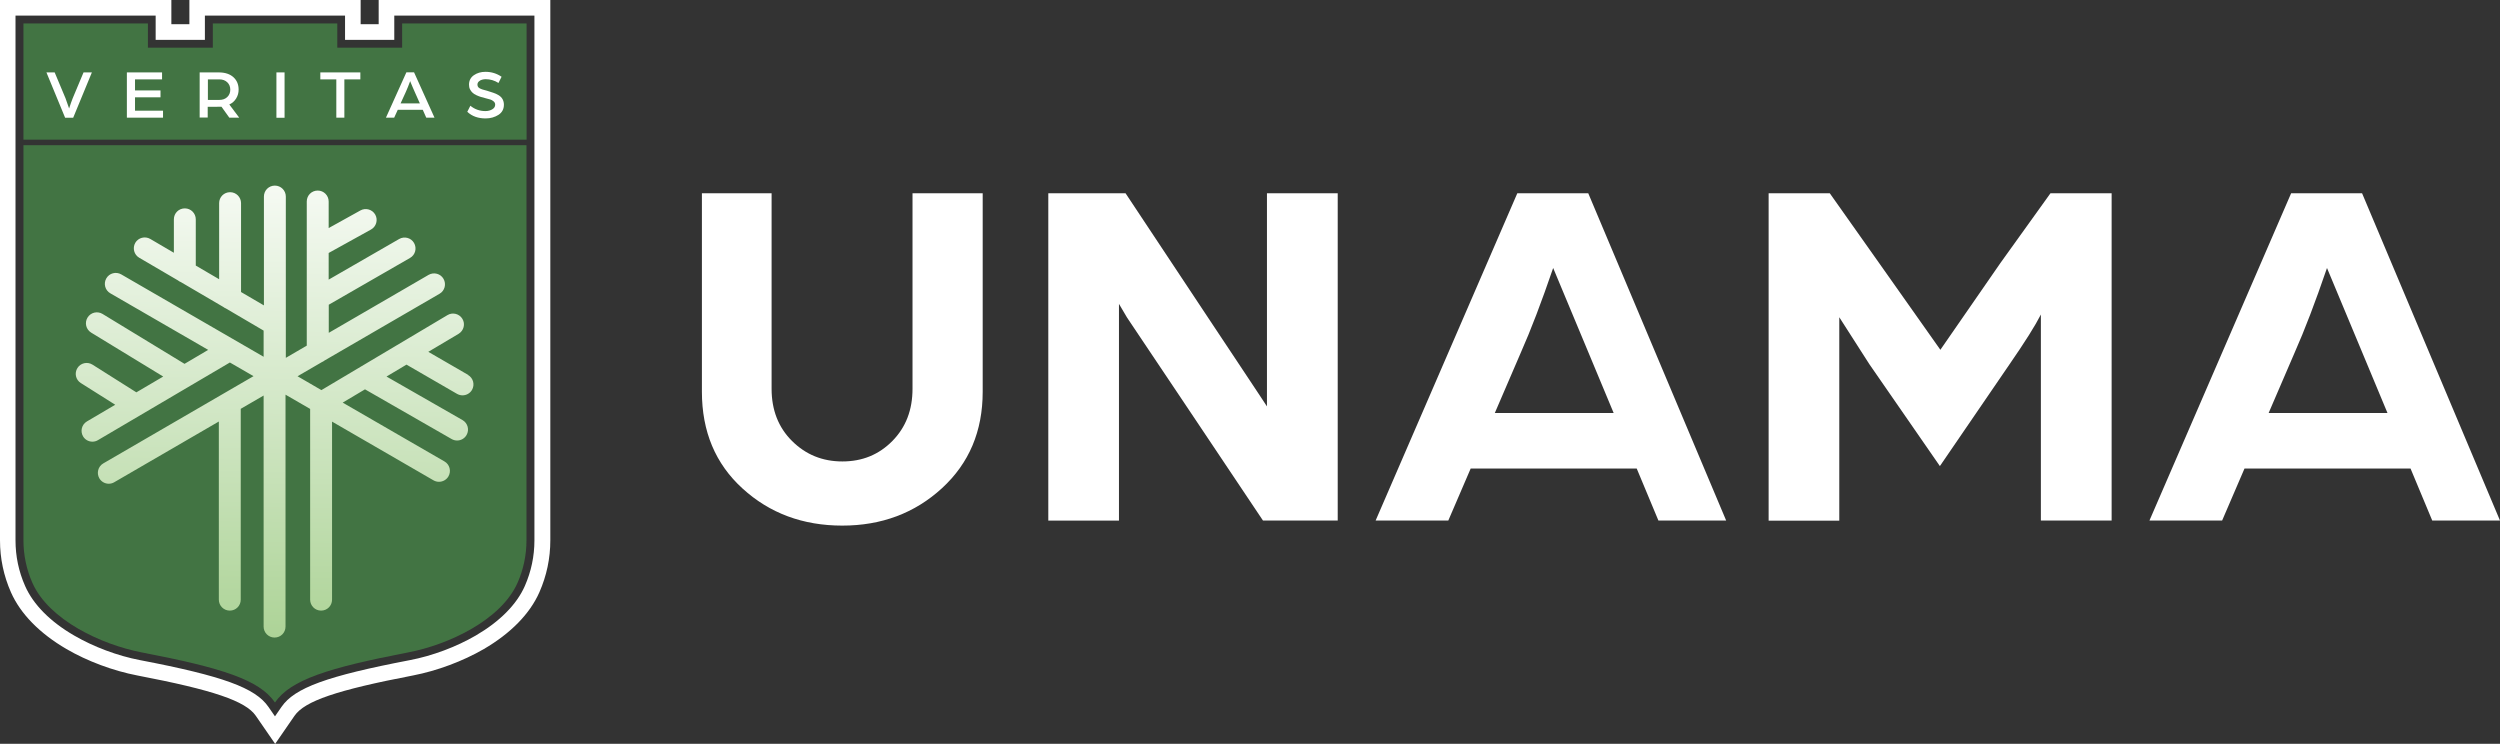 <svg xmlns="http://www.w3.org/2000/svg" xmlns:xlink="http://www.w3.org/1999/xlink" id="Camada_2" viewBox="0 0 257.94 76.74"><rect x="0" y="0" width="257.94" height="76.74" fill="#333333" stroke="none"/><defs><style>.cls-1{fill:url(#Gradiente_sem_nome_9);}.cls-2{fill:#fff;}.cls-3{fill:#427443;}</style><linearGradient id="Gradiente_sem_nome_9" x1="28.76" y1="13.15" x2="27.4" y2="104.71" gradientUnits="userSpaceOnUse"><stop offset="0" stop-color="#fff"></stop><stop offset="1" stop-color="#70b34a"></stop></linearGradient></defs><g id="Camada_1-2"><g><g><path class="cls-2" d="M97.19,50.37c-2.8,2.57-6.23,3.86-10.29,3.86s-7.5-1.28-10.29-3.83c-2.8-2.55-4.19-5.88-4.19-9.98V19.94h7.19v20.17c0,2.19,.7,3.99,2.11,5.39s3.13,2.11,5.19,2.11,3.77-.7,5.16-2.11c1.39-1.41,2.08-3.2,2.08-5.39V19.94h7.24v20.48c0,4.07-1.4,7.38-4.2,9.95Z"></path><path class="cls-2" d="M108.16,53.71V19.94h7.97l8.81,13.28c.71,1.07,1.54,2.33,2.5,3.76,.96,1.44,1.73,2.61,2.33,3.51l.95,1.44V19.94h7.3V53.71h-7.71l-8.46-12.64c-.91-1.35-1.9-2.84-2.99-4.46-1.08-1.62-1.94-2.9-2.58-3.85l-.83-1.41v22.36h-7.3Z"></path><path class="cls-2" d="M141.93,53.71l14.62-33.77h7.32l14.23,33.77h-6.99l-2.24-5.37h-17.13l-2.31,5.37h-7.5Zm12.29-11.1h12.27l-2.63-6.31-3.61-8.65c-1.19,3.48-2.3,6.4-3.35,8.76l-2.67,6.2Z"></path><path class="cls-2" d="M182.48,53.71V19.94h6.31l5.09,7.2,6.32,8.95,6.2-8.96,5.16-7.19h6.31V53.71h-7.3v-21.26c-.56,1.11-1.64,2.83-3.25,5.16l-7.17,10.48-7.28-10.52-3.1-4.84v20.99h-7.3Z"></path><path class="cls-2" d="M221.77,53.71l14.62-33.77h7.32l14.23,33.77h-6.99l-2.24-5.37h-17.13l-2.31,5.37h-7.5Zm12.29-11.1h12.27l-2.63-6.31-3.61-8.65c-1.19,3.48-2.3,6.4-3.35,8.76l-2.67,6.2Z"></path></g><g><path class="cls-3" d="M2.42,14.98V55.75c0,1.51,.31,3,.92,4.38h0c1.7,3.85,7.14,6.38,11.27,7.18,8.32,1.6,12.17,2.84,13.76,5.17,1.6-2.33,5.45-3.57,13.76-5.17,4.13-.79,9.57-3.33,11.27-7.18h0c.61-1.38,.92-2.87,.92-4.38V14.98H2.42Z"></path><path class="cls-2" d="M55.14,1.61V55.75c0,1.63-.33,3.21-.99,4.71-.84,1.91-2.59,3.67-5.06,5.11-2.01,1.17-4.49,2.1-6.8,2.54-8.56,1.64-11.9,2.86-13.25,4.83l-.67,.97-.67-.97c-1.35-1.97-4.7-3.19-13.25-4.83-2.31-.44-4.79-1.37-6.8-2.54-2.47-1.43-4.22-3.2-5.06-5.11-.66-1.49-.99-3.07-.99-4.71V1.61h14.46v2.5h5.08V1.61h14.46v2.5h5.08V1.61h14.46m1.61-1.61h-17.68V2.5h-1.86V0H19.54V2.5h-1.86V0H0V55.75c0,1.86,.38,3.66,1.13,5.36,.98,2.22,2.96,4.24,5.72,5.85,2.16,1.26,4.82,2.25,7.31,2.73,7.87,1.51,11.18,2.64,12.23,4.16l.67,.97,1.33,1.93,1.33-1.93,.67-.97c1.05-1.52,4.36-2.65,12.23-4.16,2.48-.48,5.14-1.47,7.31-2.73,2.76-1.61,4.74-3.63,5.72-5.85,.75-1.7,1.13-3.5,1.13-5.36V0h0Z"></path><polygon class="cls-3" points="41.49 2.42 41.49 4.92 34.8 4.92 34.8 2.42 21.96 2.42 21.96 4.92 15.26 4.92 15.26 2.42 2.42 2.42 2.42 4.92 2.42 14.41 54.33 14.41 54.33 4.92 54.33 2.42 41.49 2.42"></polygon><g><path class="cls-2" d="M6.72,12.15l-1.93-4.68h.85l1.12,2.67,.37,1.05c.15-.47,.28-.82,.37-1.05l1.12-2.67h.86l-1.93,4.68h-.82Z"></path><path class="cls-2" d="M13.09,12.14V7.47h3.63v.72h-2.79v1.14h2.63v.71h-2.63v1.38h2.89v.72h-3.73Z"></path><path class="cls-2" d="M20.6,12.14V7.47h1.96c.66,0,1.17,.17,1.53,.5,.36,.33,.53,.76,.53,1.28,0,.32-.08,.62-.25,.9-.17,.28-.4,.49-.71,.63l1.02,1.36h-1.02l-.81-1.13c-.14,0-.39,.01-.75,.01h-.67v1.11h-.84Zm.84-1.83h1.18c.35,0,.62-.1,.83-.3s.31-.46,.31-.76-.1-.56-.31-.76c-.21-.2-.48-.3-.82-.3h-1.18v2.12Z"></path><path class="cls-2" d="M28.52,12.14V7.47h.84v4.68h-.84Z"></path><path class="cls-2" d="M34.7,12.14v-3.95h-1.65v-.72h4.13v.72h-1.65v3.95h-.84Z"></path><path class="cls-2" d="M39.82,12.14l2.11-4.68h.79l2.11,4.68h-.85l-.36-.81h-2.58l-.37,.81h-.85Zm1.52-1.47h1.98l-.53-1.19c-.06-.14-.13-.3-.21-.48-.08-.19-.14-.33-.19-.45l-.07-.18c-.16,.43-.31,.81-.45,1.12l-.54,1.18Z"></path><path class="cls-2" d="M48.21,11.54l.32-.63c.45,.37,.97,.55,1.55,.55,.27,0,.51-.06,.71-.18,.2-.12,.3-.28,.3-.48,0-.13-.05-.25-.16-.34-.11-.09-.22-.16-.33-.19-.11-.03-.27-.08-.48-.13s-.38-.1-.51-.14-.29-.1-.46-.18-.3-.16-.4-.26c-.1-.09-.19-.21-.26-.35-.07-.14-.1-.31-.1-.48,0-.41,.17-.74,.5-.97,.33-.23,.73-.35,1.2-.35,.61,0,1.16,.17,1.66,.51l-.32,.64c-.41-.26-.85-.39-1.33-.39-.12,0-.24,.02-.36,.05-.12,.03-.23,.09-.33,.18-.1,.09-.15,.2-.15,.33,0,.17,.08,.3,.23,.38,.16,.09,.41,.17,.75,.25,.25,.08,.46,.15,.65,.21,.19,.06,.37,.14,.55,.25,.18,.11,.31,.24,.41,.41,.09,.17,.14,.36,.14,.57,0,.46-.19,.81-.56,1.05-.38,.24-.82,.37-1.33,.37-.76,0-1.39-.22-1.87-.67Z"></path></g><path class="cls-1" d="M48.32,38.69l-4.13-2.39,3.13-1.86c.53-.32,.71-1.01,.39-1.54-.32-.53-1.01-.71-1.54-.39l-13.01,7.74-2.46-1.43,2.51-1.46c.1-.04,.19-.09,.27-.16l11.87-6.89c.54-.31,.72-1,.41-1.54-.31-.54-1-.72-1.54-.41l-10.3,5.98v-2.9l8.39-4.83c.54-.31,.72-1,.41-1.54-.31-.54-1-.72-1.54-.41l-7.27,4.19v-2.75l4.37-2.42c.54-.3,.74-.99,.44-1.53-.3-.54-.99-.74-1.53-.44l-3.28,1.82v-2.74c0-.62-.5-1.13-1.13-1.13s-1.13,.5-1.13,1.13v14.87l-2.16,1.26V20.28c0-.62-.5-1.13-1.13-1.13s-1.13,.5-1.13,1.13v11.23l-2.36-1.38v-9.17c0-.62-.5-1.13-1.13-1.13s-1.13,.5-1.13,1.13v7.85l-2.41-1.41v-4.77c0-.62-.5-1.13-1.13-1.13s-1.13,.5-1.13,1.13v3.45l-2.44-1.43c-.54-.31-1.23-.13-1.54,.4-.31,.54-.13,1.23,.4,1.54l4,2.34c.09,.07,.19,.14,.31,.18l4.37,2.56c.08,.06,.17,.12,.26,.15l3.9,2.29v2.7l-14.69-8.5c-.54-.31-1.23-.13-1.54,.41-.31,.54-.13,1.23,.41,1.54l10.1,5.84-2.44,1.44-8.46-5.15c-.53-.32-1.22-.16-1.55,.38-.32,.53-.16,1.22,.38,1.55l7.43,4.53-2.77,1.63-4.53-2.86c-.53-.33-1.22-.17-1.55,.35-.33,.53-.18,1.22,.35,1.55l3.55,2.24-2.92,1.72c-.54,.32-.71,1.01-.4,1.54,.21,.36,.59,.55,.97,.55,.19,0,.39-.05,.57-.16l13.61-8.01,2.44,1.41-15.5,9c-.54,.31-.72,1-.41,1.54,.21,.36,.59,.56,.97,.56,.19,0,.39-.05,.56-.15l10.8-6.27v18.38c0,.62,.5,1.13,1.13,1.13s1.13-.5,1.13-1.13v-19.69l2.36-1.37v23.84c0,.62,.5,1.13,1.13,1.13s1.13-.5,1.13-1.13v-23.93l2.54,1.47v19.68c0,.62,.5,1.13,1.13,1.13s1.13-.5,1.13-1.13v-18.37l10.47,6.06c.18,.1,.37,.15,.56,.15,.39,0,.77-.2,.98-.56,.31-.54,.13-1.23-.41-1.54l-10.5-6.07,2.3-1.37,8.94,5.13c.18,.1,.37,.15,.56,.15,.39,0,.77-.2,.98-.57,.31-.54,.12-1.23-.42-1.54l-7.84-4.49,2.06-1.23,5.22,3.02c.18,.1,.37,.15,.56,.15,.39,0,.77-.2,.98-.56,.31-.54,.13-1.23-.41-1.54Z"></path></g></g></g></svg>
